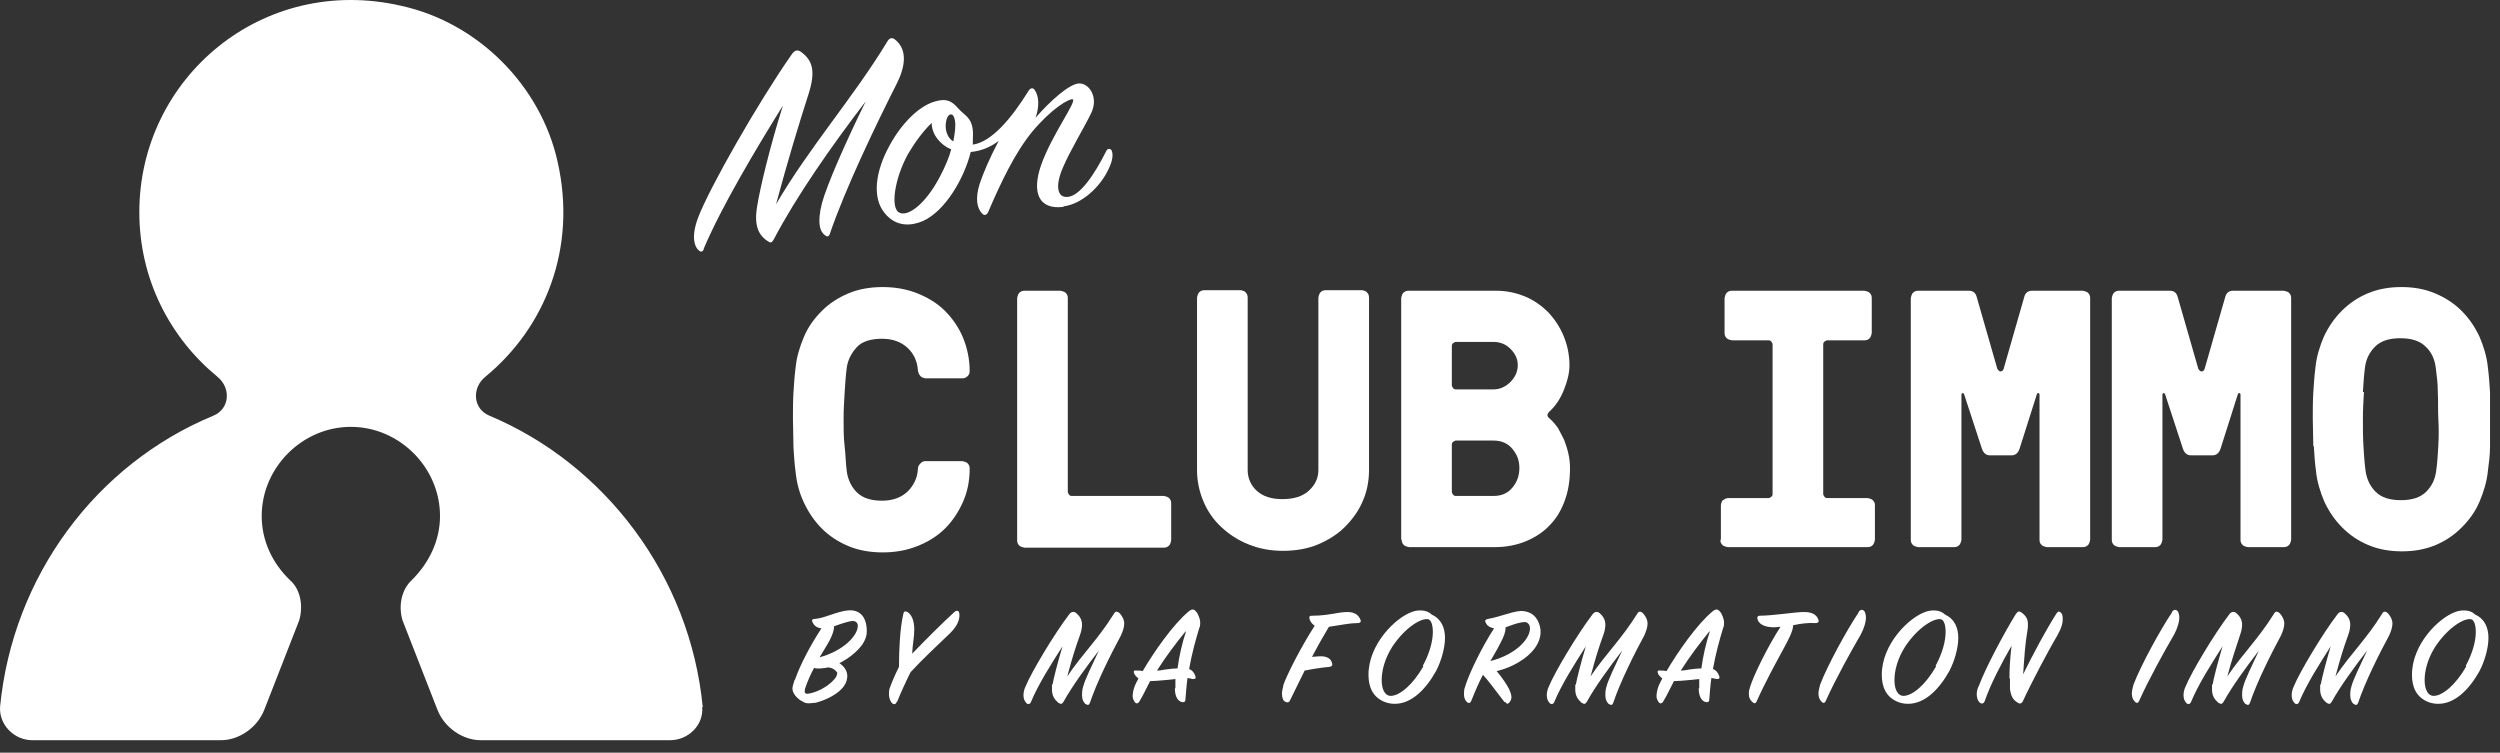 <svg width="186" height="56" viewBox="0 0 186 56" fill="none" xmlns="http://www.w3.org/2000/svg">
<rect x="0" y="0" width="186" height="56" fill="#333333" stroke="none"/>
<g id="Vector">
<path d="M52.244 52.599C52.362 53.933 51.224 55.071 49.85 55.071H35.76C34.425 55.071 33.051 54.129 32.541 52.795L29.951 46.162C29.637 45.141 29.833 43.885 30.657 43.14C31.913 41.884 32.737 40.235 32.737 38.391C32.737 34.78 29.715 31.758 26.104 31.758C22.493 31.758 19.471 34.78 19.471 38.391C19.471 40.275 20.296 41.923 21.552 43.14C22.376 43.846 22.572 45.102 22.258 46.162L19.668 52.795C19.157 54.129 17.784 55.071 16.449 55.071H2.398C1.064 55.071 -0.075 53.933 0.004 52.599C0.946 42.865 7.147 34.544 15.86 30.933C17.116 30.423 17.195 28.853 16.174 28.029C12.642 25.125 10.366 20.768 10.366 15.783C10.366 5.814 19.511 -1.957 29.872 0.437C35.563 1.693 40.234 6.364 41.49 12.055C42.942 18.491 40.548 24.379 36.113 28.029C35.092 28.853 35.171 30.423 36.427 30.933C45.022 34.544 51.341 42.865 52.283 52.599H52.244Z" fill="white"/>
<path d="M59.034 33.17C59.034 32.503 58.995 31.836 58.995 31.169C58.995 30.502 58.995 29.834 59.034 29.206C59.073 28.578 59.113 27.95 59.191 27.362C59.27 26.537 59.505 25.792 59.819 25.046C60.133 24.3 60.604 23.672 61.154 23.123C61.703 22.573 62.37 22.142 63.116 21.828C63.862 21.514 64.725 21.357 65.667 21.357C66.609 21.357 67.473 21.514 68.258 21.828C69.043 22.142 69.749 22.573 70.299 23.123C70.848 23.672 71.319 24.34 71.633 25.085C71.947 25.831 72.143 26.694 72.143 27.597C72.143 27.754 72.104 27.872 71.986 27.99C71.868 28.107 71.751 28.147 71.594 28.147H68.846C68.846 28.147 68.572 28.107 68.493 27.99C68.375 27.872 68.336 27.754 68.297 27.597C68.258 26.891 67.983 26.302 67.512 25.87C67.041 25.439 66.413 25.203 65.628 25.203C64.804 25.203 64.136 25.399 63.744 25.831C63.352 26.263 63.077 26.773 62.998 27.362C62.92 27.95 62.88 28.578 62.841 29.206C62.802 29.834 62.763 30.502 62.763 31.208C62.763 31.915 62.763 32.542 62.841 33.21C62.92 33.877 62.92 34.466 62.998 35.054C63.077 35.643 63.312 36.193 63.744 36.624C64.176 37.056 64.804 37.252 65.628 37.252C66.413 37.252 67.041 37.017 67.512 36.585C67.983 36.114 68.258 35.565 68.297 34.858C68.297 34.701 68.375 34.583 68.493 34.466C68.611 34.348 68.729 34.309 68.846 34.309H71.594C71.594 34.309 71.868 34.348 71.986 34.466C72.104 34.583 72.143 34.701 72.143 34.858C72.143 35.761 71.986 36.585 71.633 37.37C71.28 38.155 70.848 38.783 70.299 39.333C69.749 39.882 69.043 40.314 68.258 40.628C67.473 40.942 66.609 41.099 65.667 41.099C64.725 41.099 63.862 40.942 63.116 40.628C62.37 40.314 61.703 39.882 61.154 39.333C60.604 38.783 60.172 38.155 59.819 37.409C59.466 36.664 59.27 35.918 59.191 35.094C59.113 34.544 59.073 33.916 59.034 33.288V33.17Z" fill="white"/>
<path d="M75.676 22.181C75.676 22.181 75.715 21.906 75.833 21.788C75.95 21.671 76.068 21.631 76.225 21.631H78.894C78.894 21.631 79.169 21.671 79.287 21.788C79.404 21.906 79.444 22.024 79.444 22.181V36.624C79.444 36.624 79.522 36.899 79.718 36.899H86.587C86.587 36.899 86.862 36.938 86.979 37.056C87.097 37.174 87.136 37.292 87.136 37.449V40.196C87.136 40.196 87.097 40.471 86.979 40.589C86.862 40.706 86.744 40.745 86.587 40.745H76.225C76.225 40.745 75.95 40.706 75.833 40.589C75.715 40.471 75.676 40.353 75.676 40.196V22.181Z" fill="white"/>
<path d="M89.059 34.976V22.142C89.059 22.142 89.099 21.867 89.216 21.749C89.334 21.631 89.452 21.592 89.609 21.592H92.317C92.317 21.592 92.592 21.631 92.67 21.749C92.788 21.867 92.827 21.985 92.827 22.142V34.976C92.827 35.565 93.063 36.114 93.495 36.507C93.966 36.938 94.594 37.135 95.418 37.135C96.242 37.135 96.909 36.938 97.38 36.507C97.851 36.075 98.087 35.565 98.087 34.976V22.142C98.087 22.142 98.126 21.867 98.244 21.749C98.362 21.631 98.479 21.592 98.636 21.592H101.344C101.344 21.592 101.619 21.631 101.698 21.749C101.815 21.867 101.855 21.985 101.855 22.142V34.976C101.855 35.8 101.698 36.585 101.384 37.292C101.07 38.037 100.599 38.665 100.049 39.215C99.5 39.764 98.793 40.196 98.047 40.51C97.302 40.824 96.399 40.981 95.457 40.981C94.515 40.981 93.691 40.824 92.906 40.51C92.121 40.196 91.454 39.764 90.865 39.215C90.276 38.665 89.844 38.037 89.531 37.292C89.216 36.546 89.059 35.761 89.059 34.976Z" fill="white"/>
<path d="M104.249 40.157V22.181C104.249 22.181 104.288 21.906 104.406 21.788C104.524 21.671 104.641 21.631 104.798 21.631H111.314C112.099 21.631 112.805 21.788 113.472 22.063C114.14 22.338 114.728 22.77 115.199 23.241C115.67 23.751 116.063 24.34 116.338 25.007C116.612 25.674 116.769 26.42 116.769 27.165C116.769 27.754 116.612 28.382 116.338 29.049C116.063 29.717 115.71 30.227 115.278 30.619C115.082 30.816 115.082 30.973 115.278 31.13C115.513 31.326 115.71 31.561 115.906 31.836C116.063 32.111 116.22 32.425 116.377 32.739C116.495 33.053 116.612 33.406 116.691 33.759C116.769 34.112 116.808 34.466 116.808 34.819C116.808 35.722 116.691 36.507 116.416 37.252C116.141 37.998 115.788 38.587 115.278 39.097C114.807 39.607 114.179 40 113.512 40.275C112.844 40.549 112.059 40.706 111.235 40.706H104.838C104.838 40.706 104.563 40.667 104.445 40.549C104.327 40.431 104.288 40.314 104.288 40.157H104.249ZM108.017 28.696C108.017 28.696 108.095 28.971 108.291 28.971H111.117C111.588 28.971 112.02 28.775 112.373 28.421C112.727 28.068 112.923 27.636 112.923 27.165C112.923 26.694 112.727 26.302 112.373 25.949C112.02 25.595 111.588 25.439 111.117 25.439H108.291C108.291 25.439 108.017 25.517 108.017 25.713V28.696ZM108.017 36.624C108.017 36.624 108.095 36.899 108.291 36.899H111.117C111.706 36.899 112.177 36.703 112.53 36.271C112.884 35.839 113.041 35.368 113.041 34.819C113.041 34.269 112.884 33.838 112.53 33.406C112.177 32.974 111.706 32.778 111.117 32.778H108.291C108.291 32.778 108.017 32.856 108.017 33.053V36.624Z" fill="white"/>
<path d="M128.034 40.157V37.566C128.034 37.566 128.073 37.292 128.191 37.213C128.308 37.135 128.426 37.056 128.583 37.056H131.605C131.605 37.056 131.88 36.978 131.88 36.781V25.595C131.88 25.595 131.802 25.321 131.605 25.321H128.858C128.858 25.321 128.583 25.282 128.465 25.164C128.348 25.046 128.308 24.928 128.308 24.771V22.181C128.308 22.181 128.348 21.906 128.465 21.788C128.583 21.671 128.701 21.631 128.858 21.631H138.709C138.709 21.631 138.984 21.671 139.102 21.788C139.22 21.906 139.259 22.024 139.259 22.181V24.771C139.259 24.771 139.22 25.046 139.102 25.164C138.984 25.282 138.866 25.321 138.709 25.321H135.923C135.923 25.321 135.648 25.399 135.648 25.595V36.781C135.648 36.781 135.726 37.056 135.923 37.056H138.945C138.945 37.056 139.22 37.095 139.337 37.213C139.455 37.331 139.494 37.449 139.494 37.566V40.157C139.494 40.157 139.455 40.431 139.337 40.549C139.22 40.667 139.102 40.706 138.945 40.706H128.544C128.544 40.706 128.269 40.667 128.151 40.549C128.034 40.431 127.994 40.314 127.994 40.157H128.034Z" fill="white"/>
<path d="M142.163 40.157V22.181C142.163 22.181 142.203 21.906 142.32 21.788C142.438 21.671 142.556 21.631 142.713 21.631H146.481C146.795 21.631 146.991 21.788 147.069 22.102L148.6 27.44C148.6 27.44 148.718 27.636 148.836 27.636C148.953 27.636 149.032 27.558 149.071 27.44L150.602 22.102C150.68 21.788 150.877 21.631 151.191 21.631H154.958C154.958 21.631 155.233 21.671 155.351 21.788C155.469 21.906 155.508 22.024 155.508 22.181V40.157C155.508 40.157 155.469 40.431 155.351 40.549C155.233 40.667 155.115 40.706 154.958 40.706H152.289C152.289 40.706 152.015 40.667 151.897 40.549C151.779 40.431 151.74 40.314 151.74 40.157V29.363C151.74 29.363 151.74 29.246 151.661 29.246C151.583 29.246 151.583 29.246 151.544 29.324L150.249 33.406C150.131 33.72 149.935 33.877 149.66 33.877H148.051C147.776 33.877 147.58 33.72 147.462 33.406L146.127 29.324C146.127 29.324 146.049 29.206 146.01 29.246C145.97 29.285 145.931 29.285 145.931 29.363V40.157C145.931 40.157 145.892 40.431 145.774 40.549C145.656 40.667 145.539 40.706 145.382 40.706H142.713C142.713 40.706 142.438 40.667 142.32 40.549C142.203 40.431 142.163 40.314 142.163 40.157Z" fill="white"/>
<path d="M157.117 40.157V22.181C157.117 22.181 157.156 21.906 157.274 21.788C157.392 21.671 157.51 21.631 157.667 21.631H161.434C161.748 21.631 161.945 21.788 162.023 22.102L163.554 27.44C163.554 27.44 163.672 27.636 163.789 27.636C163.907 27.636 163.986 27.558 164.025 27.44L165.556 22.102C165.634 21.788 165.83 21.631 166.144 21.631H169.912C169.912 21.631 170.187 21.671 170.305 21.788C170.422 21.906 170.462 22.024 170.462 22.181V40.157C170.462 40.157 170.422 40.431 170.305 40.549C170.187 40.667 170.069 40.706 169.912 40.706H167.243C167.243 40.706 166.969 40.667 166.851 40.549C166.733 40.431 166.694 40.314 166.694 40.157V29.363C166.694 29.363 166.694 29.246 166.615 29.246C166.537 29.246 166.537 29.246 166.498 29.324L165.202 33.406C165.085 33.72 164.888 33.877 164.614 33.877H163.004C162.73 33.877 162.533 33.72 162.416 33.406L161.081 29.324C161.081 29.324 161.003 29.206 160.963 29.246C160.924 29.285 160.885 29.285 160.885 29.363V40.157C160.885 40.157 160.846 40.431 160.728 40.549C160.61 40.667 160.492 40.706 160.335 40.706H157.667C157.667 40.706 157.392 40.667 157.274 40.549C157.156 40.431 157.117 40.314 157.117 40.157Z" fill="white"/>
<path d="M172.11 33.17C172.11 32.503 172.071 31.836 172.071 31.169C172.071 30.502 172.071 29.834 172.11 29.206C172.149 28.578 172.189 27.95 172.267 27.362C172.346 26.537 172.581 25.792 172.895 25.046C173.248 24.3 173.68 23.672 174.23 23.123C174.779 22.573 175.407 22.142 176.153 21.828C176.899 21.514 177.723 21.357 178.665 21.357C179.607 21.357 180.431 21.514 181.177 21.828C181.922 22.142 182.59 22.573 183.139 23.123C183.689 23.672 184.12 24.3 184.474 25.046C184.788 25.792 185.023 26.537 185.102 27.362C185.18 27.95 185.219 28.578 185.259 29.206C185.259 29.834 185.259 30.502 185.259 31.169C185.259 31.836 185.259 32.503 185.259 33.17C185.259 33.838 185.18 34.426 185.102 35.015C185.023 35.839 184.788 36.585 184.474 37.331C184.16 38.077 183.689 38.705 183.139 39.254C182.59 39.803 181.962 40.235 181.216 40.549C180.47 40.863 179.646 41.02 178.704 41.02C177.762 41.02 176.938 40.863 176.192 40.549C175.446 40.235 174.818 39.803 174.269 39.254C173.719 38.705 173.288 38.077 172.934 37.331C172.62 36.585 172.385 35.839 172.306 35.015C172.228 34.466 172.189 33.838 172.149 33.21L172.11 33.17ZM175.878 29.167C175.839 29.795 175.8 30.462 175.8 31.169C175.8 31.875 175.8 32.503 175.839 33.17C175.878 33.838 175.917 34.426 175.996 35.015C176.074 35.604 176.31 36.153 176.742 36.585C177.173 37.017 177.801 37.213 178.625 37.213C179.45 37.213 180.078 37.017 180.509 36.585C180.941 36.153 181.177 35.643 181.255 35.015C181.334 34.466 181.373 33.838 181.412 33.17C181.451 32.503 181.451 31.836 181.412 31.169C181.373 30.502 181.412 29.834 181.373 29.167C181.373 28.539 181.294 27.911 181.216 27.322C181.137 26.734 180.902 26.184 180.47 25.792C180.038 25.36 179.41 25.164 178.586 25.164C177.762 25.164 177.134 25.36 176.702 25.792C176.271 26.223 176.035 26.734 175.957 27.322C175.878 27.911 175.839 28.539 175.8 29.167H175.878Z" fill="white"/>
<path d="M52.362 18.531C52.283 18.766 52.126 18.766 51.969 18.609C51.655 18.334 51.42 17.589 51.93 16.215C52.754 14.017 56.404 7.619 58.877 4.087C59.073 3.773 59.309 3.655 59.584 3.852C60.447 4.48 60.722 5.265 60.133 7.07C59.427 9.268 58.602 11.976 57.739 15.194C60.212 10.956 63.508 7.227 65.981 3.145C66.177 2.792 66.374 2.753 66.648 2.988C67.551 3.773 67.316 5.029 66.727 6.207C65.157 9.307 62.88 14.056 61.742 17.392C61.664 17.628 61.546 17.628 61.389 17.51C61.036 17.275 60.761 16.647 61.154 15.116C61.507 13.781 62.959 10.485 64.411 7.541C61.821 10.916 59.23 14.645 57.582 17.785C57.464 18.02 57.346 18.099 57.189 17.981C56.444 17.549 56.09 16.804 56.326 15.391C56.522 14.095 57.268 10.956 58.249 7.855C56.248 11.073 53.696 15.351 52.362 18.491V18.531Z" fill="white"/>
<path d="M79.13 15.391C77.246 15.626 76.775 14.292 77.442 12.329C78.227 10.053 80.189 7.462 79.797 7.384C79.522 7.345 78.266 8.051 76.814 9.778C75.519 11.348 74.459 13.585 73.517 15.783C73.439 15.94 73.281 16.097 73.085 15.901C72.693 15.508 72.536 14.802 72.889 13.664C73.124 12.957 73.635 11.741 74.302 10.485C73.674 10.956 73.007 11.23 72.222 11.309C71.751 13.232 70.338 15.705 68.65 16.451C67.826 16.804 66.688 16.921 65.824 15.862C64.843 14.684 65.157 12.683 66.177 10.838C67.041 9.229 68.415 7.776 69.749 7.502C70.416 7.345 70.809 7.502 71.28 8.051C71.829 8.679 72.496 8.758 72.379 10.367C72.379 10.485 72.379 10.642 72.379 10.759C73.792 10.563 75.283 8.758 76.5 6.795C76.657 6.52 76.853 6.52 76.971 6.677C77.324 7.188 77.324 7.933 77.049 8.758C78.07 7.58 79.561 6.207 80.307 6.207C81.053 6.207 81.759 7.266 81.171 8.444C80.66 9.503 79.601 11.23 79.09 12.447C78.502 13.781 78.619 14.763 79.483 14.645C80.385 14.527 81.445 12.957 82.309 11.23C82.387 11.034 82.623 11.034 82.701 11.191C82.819 11.427 82.819 11.898 82.466 12.604C81.838 13.938 80.464 15.194 79.13 15.351V15.391ZM69.317 9.15C68.689 9.739 68.061 10.602 67.551 11.466C66.57 13.271 66.256 15.351 66.845 15.783C67.473 16.215 68.846 15.234 69.945 13.114C70.338 12.369 70.613 11.701 70.77 11.113C69.985 10.799 69.317 10.014 69.317 9.15ZM71.044 8.954C70.927 8.247 70.456 8.444 70.377 9.111C70.299 9.621 70.456 10.249 70.927 10.524C71.044 9.896 71.123 9.346 71.044 8.954Z" fill="white"/>
<path d="M59.152 50.558C59.544 49.419 60.369 47.889 61.114 46.751C60.722 46.711 60.526 46.476 60.447 46.28C60.369 46.123 60.447 46.044 60.643 46.044C61.311 46.005 62.253 45.495 63.077 45.416C63.822 45.338 64.49 45.73 64.49 46.986C64.49 47.379 64.293 47.81 64.019 48.124C63.744 48.477 63.155 48.988 62.449 49.341C62.763 49.537 63.038 49.891 63.038 50.283C63.038 50.597 62.92 50.95 62.606 51.264C62.174 51.735 61.311 52.128 60.683 52.285C60.526 52.285 60.369 52.324 60.251 52.324C60.055 52.324 59.898 52.324 59.741 52.206C59.309 52.01 58.956 51.578 58.956 51.225C58.956 51.107 59.034 50.833 59.113 50.597L59.152 50.558ZM62.292 50.047C62.292 50.047 62.096 49.694 61.625 49.655C61.232 49.733 60.8 49.773 60.565 49.694C60.29 50.205 60.055 50.754 59.898 51.225C59.819 51.539 59.898 51.617 60.094 51.617C60.722 51.539 61.585 51.107 62.056 50.558C62.213 50.401 62.292 50.205 62.292 50.047ZM60.957 48.909C62.724 48.438 63.822 47.3 63.822 46.554C63.822 46.319 63.626 46.201 63.469 46.201C63.194 46.201 62.724 46.358 62.056 46.594C62.056 46.829 61.978 47.143 61.742 47.614C61.625 47.85 61.468 48.085 60.997 48.87L60.957 48.909Z" fill="white"/>
<path d="M66.727 52.206C66.648 52.402 66.531 52.442 66.374 52.324C66.256 52.206 66.138 51.931 66.138 51.657C66.138 51.5 66.138 51.303 66.217 51.147C66.334 50.793 66.57 50.244 66.884 49.616C66.884 48.36 66.962 46.711 67.198 45.73C67.237 45.455 67.355 45.455 67.512 45.534C67.787 45.691 68.022 46.123 68.022 46.829C68.022 47.418 67.904 47.85 67.865 48.635C68.846 47.614 70.142 46.319 70.966 45.573C71.162 45.377 71.319 45.416 71.358 45.573C71.437 45.887 71.358 46.437 70.73 47.065C69.514 48.242 68.729 48.949 67.747 50.008C67.355 50.793 67.002 51.578 66.766 52.167L66.727 52.206Z" fill="white"/>
<path d="M78.305 50.95C78.384 50.479 78.698 49.263 79.051 48.085C78.227 49.38 77.246 50.911 76.696 52.245C76.618 52.402 76.461 52.442 76.343 52.285C76.225 52.167 76.147 51.971 76.147 51.735C76.147 51.539 76.186 51.303 76.304 51.068C76.735 50.008 78.423 47.182 79.561 45.691C79.679 45.534 79.875 45.455 80.072 45.612C80.346 45.848 80.503 46.123 80.503 46.476C80.503 46.672 80.464 46.947 80.346 47.261C79.993 48.242 79.797 48.87 79.404 50.322C80.543 48.635 81.681 47.575 82.858 45.691C82.976 45.455 83.133 45.455 83.329 45.652C83.525 45.887 83.643 46.123 83.643 46.397C83.643 46.672 83.525 46.986 83.408 47.261C82.662 48.635 81.602 50.754 81.092 52.285C81.013 52.481 80.935 52.481 80.739 52.363C80.621 52.245 80.503 52.049 80.503 51.735C80.503 51.578 80.503 51.343 80.582 51.107C80.7 50.597 81.249 49.498 81.759 48.399C80.817 49.616 79.758 51.068 79.13 52.206C79.012 52.402 78.933 52.402 78.737 52.285C78.462 52.049 78.266 51.774 78.266 51.303C78.266 51.186 78.266 51.068 78.266 50.911L78.305 50.95Z" fill="white"/>
<path d="M87.45 51.225C87.45 51.225 87.45 50.793 87.45 50.519L86.705 50.597C86.273 50.636 85.841 50.675 85.566 50.675C85.292 51.186 85.056 51.735 84.781 52.167C84.664 52.402 84.467 52.363 84.389 52.167C84.31 52.049 84.271 51.931 84.271 51.774C84.271 51.617 84.31 51.343 84.428 51.029C84.507 50.872 84.585 50.675 84.703 50.479C84.507 50.322 84.428 50.205 84.389 50.126C84.31 49.93 84.35 49.851 84.624 49.891C84.781 49.891 84.86 49.891 85.017 49.93C85.841 48.517 87.293 46.437 88.432 45.495C88.667 45.298 88.824 45.298 88.981 45.495C89.099 45.612 89.138 45.73 89.216 45.926C89.256 46.044 89.295 46.162 89.295 46.319C89.295 46.476 89.295 46.594 89.216 46.751C88.981 47.536 88.667 48.635 88.471 49.773C88.746 49.891 88.863 50.087 88.942 50.322C88.981 50.479 88.942 50.519 88.746 50.519L88.353 50.44C88.275 50.989 88.235 51.539 88.196 52.049C88.196 52.245 88.039 52.285 87.843 52.206C87.607 52.088 87.411 51.814 87.411 51.186L87.45 51.225ZM88.196 46.986C87.529 47.81 86.744 48.831 86.077 49.891C86.273 49.891 86.508 49.851 86.705 49.812C87.058 49.773 87.293 49.733 87.607 49.733C87.725 48.831 87.961 47.81 88.235 46.986H88.196Z" fill="white"/>
<path d="M95.457 51.029C95.771 50.126 96.831 48.085 97.812 46.554C97.576 46.397 97.459 46.201 97.419 46.005C97.419 45.848 97.419 45.809 97.655 45.809C98.283 45.809 98.754 45.73 99.264 45.652C99.657 45.573 100.01 45.534 100.245 45.534C100.756 45.534 101.07 45.73 101.227 46.123C101.266 46.24 101.227 46.358 100.991 46.358C100.442 46.358 99.931 46.476 98.872 46.633C98.519 47.222 98.087 47.967 97.616 48.87C97.812 48.87 97.969 48.831 98.126 48.831C98.754 48.791 99.029 49.027 99.107 49.341C99.147 49.498 99.107 49.577 98.911 49.616C98.401 49.655 97.655 49.773 97.066 49.891C96.674 50.675 96.36 51.343 95.967 52.128C95.889 52.285 95.771 52.285 95.614 52.206C95.457 52.128 95.379 51.892 95.379 51.617C95.379 51.461 95.418 51.225 95.496 50.95L95.457 51.029Z" fill="white"/>
<path d="M106.525 45.73C107.232 46.044 107.507 46.711 107.507 47.457C107.507 48.203 107.232 49.184 106.839 49.93C106.094 51.264 105.034 52.363 103.778 52.363C103.503 52.363 103.307 52.324 103.071 52.245C102.129 51.892 101.815 51.107 101.815 50.205C101.815 47.928 103.817 45.966 105.034 45.534C105.23 45.455 105.466 45.416 105.662 45.416C106.054 45.416 106.329 45.534 106.525 45.73ZM105.858 49.537C106.368 48.595 106.604 47.693 106.604 47.025C106.604 46.515 106.486 46.162 106.29 46.083C105.819 45.926 104.563 46.633 103.582 48.124C103.032 48.988 102.797 49.891 102.797 50.597C102.797 51.343 103.071 51.774 103.464 51.774C104.131 51.774 105.112 50.95 105.897 49.577L105.858 49.537Z" fill="white"/>
<path d="M111.942 52.245C111.274 51.382 110.764 50.675 110.332 50.205C110.058 50.715 109.783 51.343 109.469 52.128C109.39 52.324 109.273 52.363 109.116 52.206C108.998 52.088 108.919 51.892 108.919 51.657C108.919 51.5 108.919 51.303 108.998 51.107C109.273 50.165 110.215 48.203 111.157 46.751C110.803 46.672 110.646 46.554 110.529 46.319C110.45 46.162 110.529 46.083 110.725 46.044C111.157 45.966 111.549 45.848 111.942 45.73C112.334 45.612 112.727 45.495 113.119 45.455C113.669 45.455 114.218 45.652 114.493 46.358C114.768 47.065 114.571 47.693 114.179 48.242C113.629 48.988 112.53 49.655 111.353 49.93C111.745 50.401 112.099 50.911 112.295 51.303C112.373 51.5 112.452 51.696 112.452 51.853C112.452 51.971 112.413 52.128 112.334 52.206C112.216 52.402 112.099 52.402 111.981 52.206L111.942 52.245ZM112.02 46.672C112.02 46.986 111.902 47.339 111.628 47.85C111.353 48.399 111.078 48.831 110.882 49.184C113.041 48.635 114.061 47.222 113.786 46.515C113.708 46.358 113.59 46.28 113.433 46.28C113.198 46.28 112.766 46.397 112.452 46.515L112.02 46.672Z" fill="white"/>
<path d="M117.24 50.95C117.319 50.479 117.633 49.263 117.986 48.085C117.162 49.38 116.181 50.911 115.631 52.245C115.553 52.402 115.396 52.442 115.278 52.285C115.16 52.167 115.082 51.971 115.082 51.735C115.082 51.539 115.121 51.303 115.239 51.068C115.67 50.008 117.358 47.182 118.496 45.691C118.614 45.534 118.81 45.455 119.006 45.612C119.281 45.848 119.438 46.123 119.438 46.476C119.438 46.672 119.399 46.947 119.281 47.261C118.928 48.242 118.732 48.87 118.339 50.322C119.477 48.635 120.616 47.575 121.793 45.691C121.911 45.455 122.068 45.455 122.264 45.652C122.46 45.887 122.578 46.123 122.578 46.397C122.578 46.672 122.46 46.986 122.343 47.261C121.597 48.635 120.537 50.754 120.027 52.285C119.948 52.481 119.87 52.481 119.674 52.363C119.556 52.245 119.438 52.049 119.438 51.735C119.438 51.578 119.438 51.343 119.517 51.107C119.634 50.597 120.184 49.498 120.694 48.399C119.752 49.616 118.692 51.068 118.064 52.206C117.947 52.402 117.868 52.402 117.672 52.285C117.397 52.049 117.201 51.774 117.201 51.303C117.201 51.186 117.201 51.068 117.201 50.911L117.24 50.95Z" fill="white"/>
<path d="M126.424 51.225C126.424 51.225 126.424 50.793 126.424 50.519L125.679 50.597C125.247 50.636 124.815 50.675 124.541 50.675C124.266 51.186 124.03 51.735 123.756 52.167C123.638 52.402 123.442 52.363 123.363 52.167C123.285 52.049 123.245 51.931 123.245 51.774C123.245 51.617 123.285 51.343 123.402 51.029C123.481 50.872 123.559 50.675 123.677 50.479C123.481 50.322 123.402 50.205 123.363 50.126C123.285 49.93 123.324 49.851 123.599 49.891C123.756 49.891 123.834 49.891 123.991 49.93C124.815 48.517 126.267 46.437 127.406 45.495C127.641 45.298 127.798 45.298 127.955 45.495C128.073 45.612 128.112 45.73 128.191 45.926C128.23 46.044 128.269 46.162 128.269 46.319C128.269 46.476 128.269 46.594 128.191 46.751C127.955 47.536 127.641 48.635 127.445 49.773C127.72 49.891 127.837 50.087 127.916 50.322C127.955 50.479 127.916 50.519 127.72 50.519L127.327 50.44C127.249 50.989 127.209 51.539 127.17 52.049C127.17 52.245 127.013 52.285 126.817 52.206C126.581 52.088 126.385 51.814 126.385 51.186L126.424 51.225ZM127.17 46.986C126.503 47.81 125.718 48.831 125.051 49.891C125.247 49.891 125.483 49.851 125.679 49.812C126.032 49.773 126.267 49.733 126.581 49.733C126.699 48.831 126.935 47.81 127.209 46.986H127.17Z" fill="white"/>
<path d="M130.192 51.147C130.467 50.244 131.527 48.085 132.469 46.633C132.312 46.633 132.155 46.672 131.998 46.672C131.291 46.672 130.82 46.437 130.742 46.005C130.742 45.887 130.781 45.809 130.938 45.809C131.88 45.809 133.568 45.534 134.196 45.534C134.706 45.534 135.138 45.652 135.295 46.123C135.334 46.24 135.295 46.358 135.059 46.358C134.588 46.319 133.96 46.397 133.411 46.515C133.411 46.908 133.097 47.536 132.665 48.321C132.116 49.341 131.331 50.754 130.703 52.167C130.624 52.363 130.506 52.363 130.349 52.206C130.192 52.049 130.114 51.892 130.114 51.617C130.114 51.5 130.114 51.343 130.192 51.186V51.147Z" fill="white"/>
<path d="M138.278 45.534C138.435 45.298 138.631 45.338 138.749 45.534C138.788 45.652 138.827 45.769 138.827 45.966C138.827 46.24 138.709 46.711 138.435 47.222C137.767 48.36 136.59 50.479 135.844 52.128C135.766 52.324 135.648 52.363 135.491 52.167C135.373 52.049 135.295 51.853 135.295 51.617C135.295 51.461 135.334 51.225 135.412 50.95C135.962 49.498 137.453 46.79 138.278 45.573V45.534Z" fill="white"/>
<path d="M144.714 45.73C145.421 46.044 145.696 46.711 145.696 47.457C145.696 48.203 145.421 49.184 145.028 49.93C144.283 51.264 143.223 52.363 141.967 52.363C141.692 52.363 141.496 52.324 141.261 52.245C140.319 51.892 140.005 51.107 140.005 50.205C140.005 47.928 142.006 45.966 143.223 45.534C143.419 45.455 143.655 45.416 143.851 45.416C144.243 45.416 144.518 45.534 144.714 45.73ZM144.008 49.537C144.518 48.595 144.754 47.693 144.754 47.025C144.754 46.515 144.636 46.162 144.44 46.083C143.969 45.926 142.713 46.633 141.732 48.124C141.182 48.988 140.947 49.891 140.947 50.597C140.947 51.343 141.221 51.774 141.614 51.774C142.281 51.774 143.262 50.95 144.047 49.577L144.008 49.537Z" fill="white"/>
<path d="M149.503 50.479C149.503 49.851 149.542 48.988 149.66 48.046C148.914 49.341 148.129 50.833 147.658 52.167C147.58 52.363 147.423 52.402 147.266 52.245C147.148 52.128 147.069 51.892 147.069 51.657C147.069 51.5 147.109 51.225 147.226 51.029C147.776 49.577 149.15 47.025 149.974 45.691C150.131 45.455 150.249 45.455 150.406 45.573C150.72 45.809 150.877 46.044 150.877 46.437C150.877 46.594 150.877 46.751 150.837 46.947C150.68 47.81 150.602 48.949 150.523 50.165C151.269 48.635 152.289 46.751 152.996 45.652C153.153 45.416 153.271 45.495 153.388 45.652C153.467 45.769 153.467 45.926 153.467 46.083C153.467 46.358 153.388 46.711 153.074 47.261C152.486 48.242 151.151 50.754 150.484 52.206C150.406 52.324 150.288 52.402 150.131 52.285C149.778 52.088 149.621 51.814 149.542 51.264C149.542 50.95 149.542 50.754 149.542 50.479H149.503Z" fill="white"/>
<path d="M161.591 45.534C161.748 45.298 161.945 45.338 162.062 45.534C162.102 45.652 162.141 45.769 162.141 45.966C162.141 46.24 162.023 46.711 161.748 47.222C161.081 48.36 159.904 50.479 159.158 52.128C159.08 52.324 158.962 52.363 158.805 52.167C158.687 52.049 158.609 51.853 158.609 51.617C158.609 51.461 158.648 51.225 158.726 50.95C159.276 49.498 160.767 46.79 161.591 45.573V45.534Z" fill="white"/>
<path d="M164.614 50.95C164.692 50.479 165.006 49.263 165.359 48.085C164.535 49.38 163.554 50.911 163.004 52.245C162.926 52.402 162.769 52.442 162.651 52.285C162.533 52.167 162.455 51.971 162.455 51.735C162.455 51.539 162.494 51.303 162.612 51.068C163.044 50.008 164.731 47.182 165.87 45.691C165.987 45.534 166.184 45.455 166.38 45.612C166.655 45.848 166.812 46.123 166.812 46.476C166.812 46.672 166.772 46.947 166.655 47.261C166.341 48.242 166.105 48.87 165.713 50.322C166.851 48.635 167.989 47.575 169.166 45.691C169.284 45.455 169.441 45.455 169.637 45.652C169.834 45.887 169.951 46.123 169.951 46.397C169.951 46.672 169.834 46.986 169.716 47.261C168.97 48.635 167.911 50.754 167.4 52.285C167.322 52.481 167.243 52.481 167.047 52.363C166.929 52.245 166.812 52.049 166.812 51.735C166.812 51.578 166.812 51.343 166.89 51.107C167.008 50.597 167.557 49.498 168.068 48.399C167.126 49.616 166.066 51.068 165.438 52.206C165.32 52.402 165.242 52.402 165.045 52.285C164.771 52.049 164.574 51.774 164.574 51.303C164.574 51.186 164.574 51.068 164.574 50.911L164.614 50.95Z" fill="white"/>
<path d="M172.66 50.95C172.738 50.479 173.052 49.263 173.405 48.085C172.581 49.38 171.6 50.911 171.05 52.245C170.972 52.402 170.815 52.442 170.697 52.285C170.579 52.167 170.501 51.971 170.501 51.735C170.501 51.539 170.54 51.303 170.658 51.068C171.09 50.008 172.777 47.182 173.916 45.691C174.033 45.534 174.23 45.455 174.426 45.612C174.701 45.848 174.858 46.123 174.858 46.476C174.858 46.672 174.818 46.947 174.701 47.261C174.347 48.242 174.151 48.87 173.759 50.322C174.897 48.635 176.035 47.575 177.213 45.691C177.33 45.455 177.487 45.455 177.684 45.652C177.88 45.887 177.997 46.123 177.997 46.397C177.997 46.672 177.88 46.986 177.762 47.261C177.016 48.635 175.957 50.754 175.446 52.285C175.368 52.481 175.289 52.481 175.093 52.363C174.975 52.245 174.858 52.049 174.858 51.735C174.858 51.578 174.858 51.343 174.936 51.107C175.054 50.597 175.603 49.498 176.114 48.399C175.172 49.616 174.112 51.068 173.484 52.206C173.366 52.402 173.288 52.402 173.091 52.285C172.817 52.049 172.62 51.774 172.62 51.303C172.62 51.186 172.62 51.068 172.62 50.911L172.66 50.95Z" fill="white"/>
<path d="M184.16 45.73C184.866 46.044 185.141 46.711 185.141 47.457C185.141 48.203 184.866 49.184 184.474 49.93C183.728 51.264 182.668 52.363 181.412 52.363C181.137 52.363 180.941 52.324 180.706 52.245C179.764 51.892 179.45 51.107 179.45 50.205C179.45 47.928 181.451 45.966 182.668 45.534C182.864 45.455 183.1 45.416 183.296 45.416C183.689 45.416 183.963 45.534 184.16 45.73ZM183.453 49.537C183.963 48.595 184.199 47.693 184.199 47.025C184.199 46.515 184.081 46.162 183.885 46.083C183.414 45.926 182.158 46.633 181.177 48.124C180.627 48.988 180.392 49.891 180.392 50.597C180.392 51.343 180.666 51.774 181.059 51.774C181.726 51.774 182.707 50.95 183.492 49.577L183.453 49.537Z" fill="white"/>
</g>
</svg>
